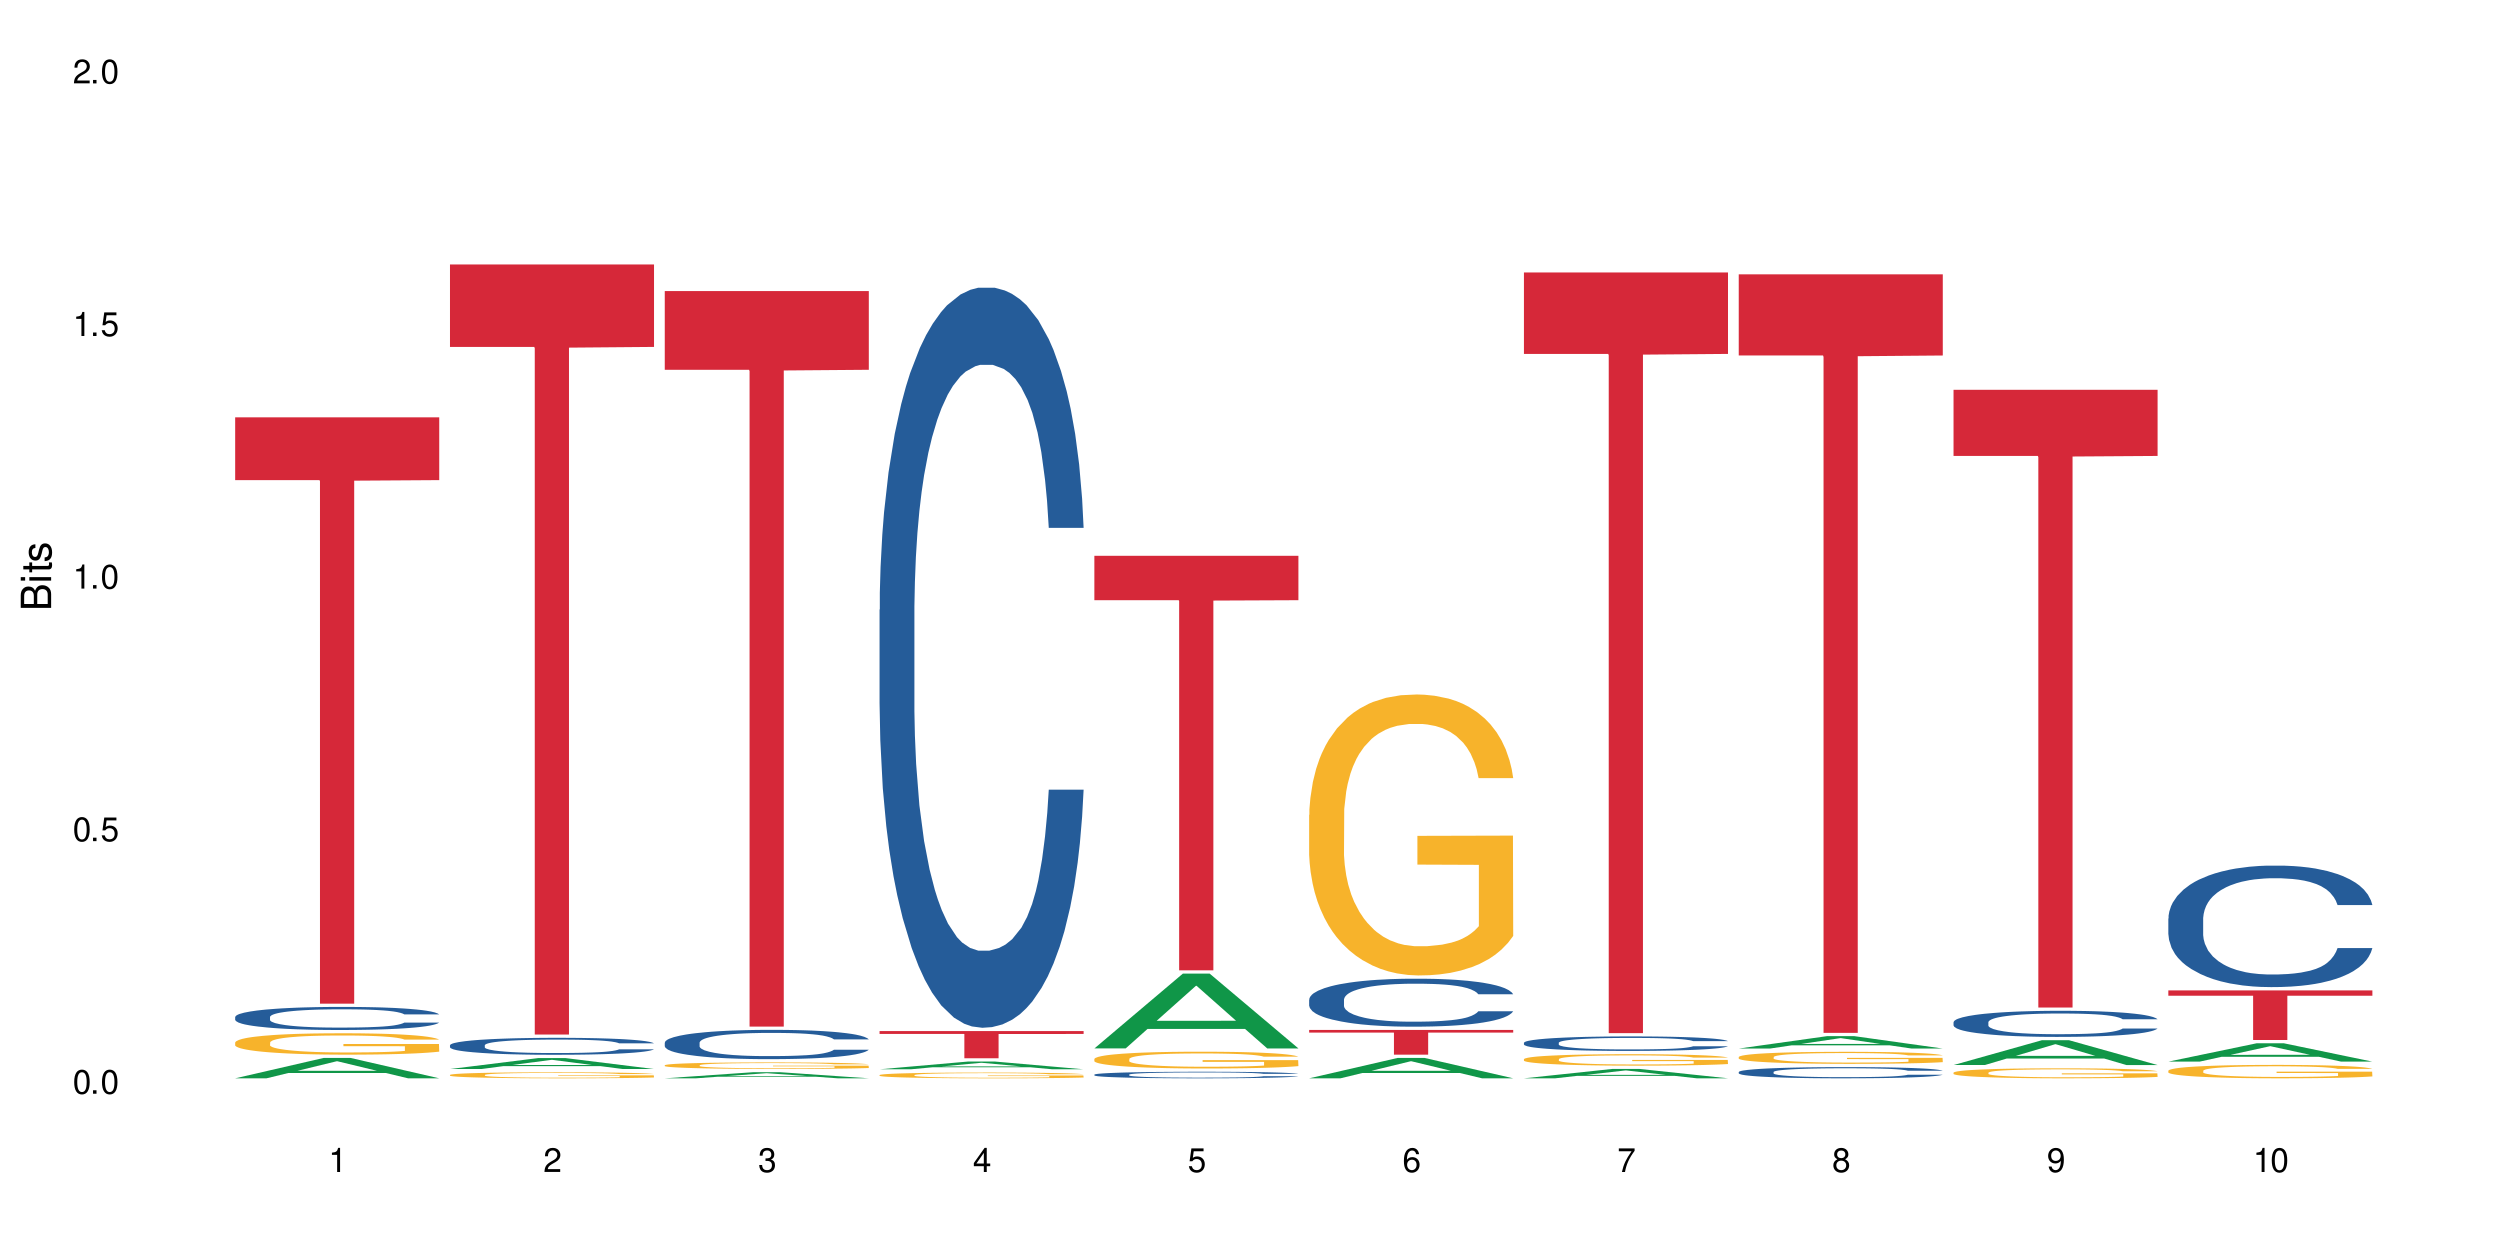 <?xml version="1.0" encoding="UTF-8"?>
<svg xmlns="http://www.w3.org/2000/svg" xmlns:xlink="http://www.w3.org/1999/xlink" width="720" height="360" viewBox="0 0 720 360">
<defs>
<g>
<g id="glyph-0-0">
</g>
<g id="glyph-0-1">
<path d="M 2.641 -6.938 C 2 -6.938 1.422 -6.656 1.078 -6.172 C 0.641 -5.562 0.406 -4.641 0.406 -3.359 C 0.406 -1.016 1.188 0.219 2.641 0.219 C 4.078 0.219 4.859 -1.016 4.859 -3.297 C 4.859 -4.641 4.656 -5.547 4.203 -6.172 C 3.844 -6.656 3.281 -6.938 2.641 -6.938 Z M 2.641 -6.188 C 3.547 -6.188 4 -5.25 4 -3.375 C 4 -1.406 3.562 -0.484 2.625 -0.484 C 1.734 -0.484 1.281 -1.438 1.281 -3.344 C 1.281 -5.25 1.734 -6.188 2.641 -6.188 Z M 2.641 -6.188 "/>
</g>
<g id="glyph-0-2">
<path d="M 1.828 -1 L 0.828 -1 L 0.828 0 L 1.828 0 Z M 1.828 -1 "/>
</g>
<g id="glyph-0-3">
<path d="M 4.562 -6.797 L 1.062 -6.797 L 0.547 -3.094 L 1.328 -3.094 C 1.719 -3.562 2.047 -3.734 2.578 -3.734 C 3.484 -3.734 4.062 -3.109 4.062 -2.094 C 4.062 -1.125 3.484 -0.531 2.578 -0.531 C 1.828 -0.531 1.375 -0.906 1.188 -1.672 L 0.328 -1.672 C 0.453 -1.109 0.547 -0.844 0.75 -0.594 C 1.125 -0.078 1.828 0.219 2.594 0.219 C 3.969 0.219 4.922 -0.781 4.922 -2.219 C 4.922 -3.562 4.031 -4.484 2.719 -4.484 C 2.25 -4.484 1.859 -4.359 1.469 -4.062 L 1.734 -5.969 L 4.562 -5.969 Z M 4.562 -6.797 "/>
</g>
<g id="glyph-0-4">
<path d="M 2.484 -4.938 L 2.484 0 L 3.328 0 L 3.328 -6.938 L 2.766 -6.938 C 2.469 -5.875 2.281 -5.734 0.984 -5.562 L 0.984 -4.938 Z M 2.484 -4.938 "/>
</g>
<g id="glyph-0-5">
<path d="M 4.859 -0.828 L 1.281 -0.828 C 1.359 -1.406 1.672 -1.781 2.5 -2.281 L 3.469 -2.828 C 4.406 -3.344 4.906 -4.062 4.906 -4.906 C 4.906 -5.484 4.672 -6.031 4.266 -6.406 C 3.859 -6.766 3.375 -6.938 2.719 -6.938 C 1.859 -6.938 1.219 -6.625 0.844 -6.031 C 0.609 -5.672 0.5 -5.234 0.484 -4.531 L 1.328 -4.531 C 1.359 -5.016 1.406 -5.281 1.531 -5.516 C 1.75 -5.938 2.188 -6.203 2.703 -6.203 C 3.469 -6.203 4.031 -5.641 4.031 -4.891 C 4.031 -4.344 3.719 -3.859 3.125 -3.516 L 2.234 -3 C 0.812 -2.172 0.406 -1.531 0.328 -0.016 L 4.859 -0.016 Z M 4.859 -0.828 "/>
</g>
<g id="glyph-0-6">
<path d="M 2.125 -3.188 L 2.578 -3.188 C 3.5 -3.188 3.984 -2.766 3.984 -1.922 C 3.984 -1.062 3.469 -0.531 2.594 -0.531 C 1.656 -0.531 1.203 -1 1.156 -2.016 L 0.312 -2.016 C 0.344 -1.453 0.438 -1.094 0.609 -0.781 C 0.953 -0.109 1.625 0.219 2.547 0.219 C 3.953 0.219 4.859 -0.625 4.859 -1.938 C 4.859 -2.828 4.516 -3.297 3.703 -3.594 C 4.344 -3.844 4.656 -4.328 4.656 -5.031 C 4.656 -6.219 3.875 -6.938 2.578 -6.938 C 1.203 -6.938 0.484 -6.172 0.453 -4.703 L 1.297 -4.703 C 1.312 -5.125 1.344 -5.359 1.453 -5.578 C 1.641 -5.969 2.062 -6.203 2.594 -6.203 C 3.344 -6.203 3.797 -5.75 3.797 -5 C 3.797 -4.516 3.609 -4.219 3.25 -4.047 C 3.016 -3.953 2.703 -3.922 2.125 -3.906 Z M 2.125 -3.188 "/>
</g>
<g id="glyph-0-7">
<path d="M 3.141 -1.672 L 3.141 0 L 3.984 0 L 3.984 -1.672 L 4.984 -1.672 L 4.984 -2.438 L 3.984 -2.438 L 3.984 -6.938 L 3.359 -6.938 L 0.266 -2.578 L 0.266 -1.672 Z M 3.141 -2.438 L 1 -2.438 L 3.141 -5.5 Z M 3.141 -2.438 "/>
</g>
<g id="glyph-0-8">
<path d="M 4.781 -5.125 C 4.609 -6.266 3.891 -6.938 2.844 -6.938 C 2.094 -6.938 1.422 -6.578 1.031 -5.953 C 0.594 -5.266 0.406 -4.422 0.406 -3.172 C 0.406 -2 0.578 -1.25 0.984 -0.641 C 1.359 -0.078 1.953 0.219 2.703 0.219 C 3.984 0.219 4.922 -0.75 4.922 -2.094 C 4.922 -3.375 4.062 -4.281 2.844 -4.281 C 2.172 -4.281 1.641 -4.031 1.281 -3.516 C 1.281 -5.234 1.828 -6.188 2.797 -6.188 C 3.391 -6.188 3.797 -5.797 3.938 -5.125 Z M 2.734 -3.531 C 3.547 -3.531 4.062 -2.953 4.062 -2.031 C 4.062 -1.156 3.484 -0.531 2.703 -0.531 C 1.922 -0.531 1.328 -1.188 1.328 -2.078 C 1.328 -2.938 1.906 -3.531 2.734 -3.531 Z M 2.734 -3.531 "/>
</g>
<g id="glyph-0-9">
<path d="M 4.984 -6.797 L 0.438 -6.797 L 0.438 -5.969 L 4.109 -5.969 C 2.5 -3.656 1.828 -2.234 1.328 0 L 2.219 0 C 2.594 -2.172 3.453 -4.047 4.984 -6.094 Z M 4.984 -6.797 "/>
</g>
<g id="glyph-0-10">
<path d="M 3.75 -3.656 C 4.469 -4.094 4.688 -4.438 4.688 -5.078 C 4.688 -6.172 3.844 -6.938 2.641 -6.938 C 1.438 -6.938 0.594 -6.172 0.594 -5.094 C 0.594 -4.438 0.812 -4.094 1.516 -3.656 C 0.734 -3.266 0.359 -2.703 0.359 -1.922 C 0.359 -0.656 1.281 0.219 2.641 0.219 C 3.984 0.219 4.922 -0.656 4.922 -1.922 C 4.922 -2.703 4.531 -3.266 3.75 -3.656 Z M 2.641 -6.188 C 3.359 -6.188 3.812 -5.75 3.812 -5.062 C 3.812 -4.406 3.344 -3.984 2.641 -3.984 C 1.922 -3.984 1.453 -4.406 1.453 -5.078 C 1.453 -5.75 1.922 -6.188 2.641 -6.188 Z M 2.641 -3.266 C 3.484 -3.266 4.062 -2.719 4.062 -1.906 C 4.062 -1.078 3.484 -0.531 2.625 -0.531 C 1.797 -0.531 1.219 -1.094 1.219 -1.906 C 1.219 -2.719 1.781 -3.266 2.641 -3.266 Z M 2.641 -3.266 "/>
</g>
<g id="glyph-0-11">
<path d="M 0.516 -1.578 C 0.672 -0.453 1.406 0.219 2.438 0.219 C 3.188 0.219 3.859 -0.141 4.266 -0.766 C 4.688 -1.453 4.891 -2.297 4.891 -3.547 C 4.891 -4.719 4.703 -5.453 4.312 -6.078 C 3.938 -6.641 3.344 -6.938 2.594 -6.938 C 1.297 -6.938 0.359 -5.969 0.359 -4.625 C 0.359 -3.344 1.234 -2.453 2.453 -2.453 C 3.094 -2.453 3.578 -2.672 4.016 -3.203 C 4 -1.484 3.469 -0.531 2.5 -0.531 C 1.906 -0.531 1.484 -0.906 1.359 -1.578 Z M 2.578 -6.203 C 3.375 -6.203 3.969 -5.531 3.969 -4.641 C 3.969 -3.797 3.391 -3.188 2.547 -3.188 C 1.734 -3.188 1.234 -3.766 1.234 -4.688 C 1.234 -5.562 1.797 -6.203 2.578 -6.203 Z M 2.578 -6.203 "/>
</g>
<g id="glyph-1-0">
</g>
<g id="glyph-1-1">
<path d="M 0 -0.953 L 0 -4.891 C 0 -5.719 -0.234 -6.344 -0.734 -6.797 C -1.188 -7.234 -1.812 -7.469 -2.5 -7.469 C -3.547 -7.469 -4.188 -7 -4.625 -5.875 C -4.984 -6.688 -5.625 -7.094 -6.531 -7.094 C -7.172 -7.094 -7.734 -6.859 -8.141 -6.391 C -8.562 -5.922 -8.75 -5.344 -8.75 -4.5 L -8.75 -0.953 Z M -4.984 -2.062 L -7.766 -2.062 L -7.766 -4.219 C -7.766 -4.844 -7.688 -5.203 -7.453 -5.5 C -7.219 -5.812 -6.859 -5.969 -6.375 -5.969 C -5.891 -5.969 -5.531 -5.812 -5.297 -5.5 C -5.062 -5.203 -4.984 -4.844 -4.984 -4.219 Z M -0.984 -2.062 L -4 -2.062 L -4 -4.781 C -4 -5.766 -3.438 -6.359 -2.484 -6.359 C -1.547 -6.359 -0.984 -5.766 -0.984 -4.781 Z M -0.984 -2.062 "/>
</g>
<g id="glyph-1-2">
<path d="M -6.281 -1.797 L -6.281 -0.797 L 0 -0.797 L 0 -1.797 Z M -8.75 -1.797 L -8.75 -0.797 L -7.484 -0.797 L -7.484 -1.797 Z M -8.75 -1.797 "/>
</g>
<g id="glyph-1-3">
<path d="M -6.281 -3.047 L -6.281 -2.016 L -8.016 -2.016 L -8.016 -1.016 L -6.281 -1.016 L -6.281 -0.172 L -5.469 -0.172 L -5.469 -1.016 L -0.719 -1.016 C -0.078 -1.016 0.281 -1.453 0.281 -2.234 C 0.281 -2.5 0.25 -2.719 0.188 -3.047 L -0.641 -3.047 C -0.609 -2.906 -0.594 -2.766 -0.594 -2.562 C -0.594 -2.141 -0.719 -2.016 -1.156 -2.016 L -5.469 -2.016 L -5.469 -3.047 Z M -6.281 -3.047 "/>
</g>
<g id="glyph-1-4">
<path d="M -4.531 -5.25 C -5.766 -5.25 -6.469 -4.422 -6.469 -2.969 C -6.469 -1.516 -5.719 -0.562 -4.547 -0.562 C -3.562 -0.562 -3.094 -1.062 -2.734 -2.562 L -2.516 -3.484 C -2.344 -4.188 -2.094 -4.469 -1.641 -4.469 C -1.047 -4.469 -0.641 -3.875 -0.641 -3 C -0.641 -2.453 -0.797 -2 -1.062 -1.75 C -1.25 -1.594 -1.422 -1.531 -1.875 -1.469 L -1.875 -0.406 C -0.422 -0.453 0.281 -1.266 0.281 -2.922 C 0.281 -4.5 -0.5 -5.516 -1.719 -5.516 C -2.656 -5.516 -3.172 -4.984 -3.469 -3.734 L -3.703 -2.766 C -3.891 -1.953 -4.156 -1.609 -4.594 -1.609 C -5.188 -1.609 -5.547 -2.125 -5.547 -2.938 C -5.547 -3.75 -5.203 -4.172 -4.531 -4.203 Z M -4.531 -5.25 "/>
</g>
</g>
</defs>
<rect x="-72" y="-36" width="864" height="432" fill="rgb(100%, 100%, 100%)" fill-opacity="1"/>
<path fill-rule="nonzero" fill="rgb(6.275%, 58.824%, 28.235%)" fill-opacity="1" d="M 67.73 310.551 L 67.793 310.543 L 93.223 304.684 L 100.945 304.684 L 126.5 310.555 L 117.52 310.555 L 111.117 309.023 L 83.051 309.023 L 76.773 310.551 L 67.73 310.551 L 85.75 308.387 L 108.543 308.383 L 97.176 305.645 L 97.051 305.637 L 96.926 305.652 L 85.688 308.383 L 85.75 308.387 Z M 67.73 310.551 "/>
<path fill-rule="nonzero" fill="rgb(14.51%, 36.078%, 60%)" fill-opacity="1" d="M 67.73 292.887 L 67.801 292.879 L 67.801 292.734 L 68.02 292.504 L 68.52 292.211 L 69.02 292.012 L 70.312 291.652 L 72.102 291.305 L 73.965 291.039 L 75.328 290.883 L 76.547 290.758 L 79.34 290.535 L 81.133 290.418 L 83.066 290.316 L 85.434 290.211 L 87.152 290.152 L 91.023 290.055 L 93.891 290.012 L 96.113 289.996 L 100.914 289.996 L 103.781 290.02 L 105.859 290.051 L 108.152 290.098 L 110.086 290.152 L 113.457 290.285 L 116.465 290.457 L 117.828 290.555 L 119.977 290.742 L 121.625 290.922 L 122.773 291.082 L 124.062 291.305 L 125.207 291.578 L 126.07 291.891 L 126.5 292.152 L 116.465 292.152 L 115.965 291.906 L 115.391 291.719 L 114.316 291.469 L 113.238 291.293 L 111.734 291.117 L 110.375 291.004 L 108.512 290.887 L 106.863 290.812 L 105.141 290.758 L 103.492 290.723 L 100.34 290.688 L 96.684 290.688 L 95.324 290.699 L 92.527 290.746 L 91.023 290.789 L 88.871 290.875 L 87.367 290.953 L 85.578 291.074 L 84.359 291.18 L 82.852 291.336 L 81.777 291.477 L 80.559 291.676 L 79.844 291.828 L 79.199 292 L 78.625 292.199 L 78.195 292.41 L 77.906 292.637 L 77.766 292.855 L 77.766 293.797 L 77.906 294.016 L 78.266 294.27 L 79.199 294.641 L 80.559 294.961 L 82.137 295.219 L 83.641 295.398 L 84.5 295.484 L 85.648 295.582 L 87.441 295.703 L 90.02 295.824 L 91.523 295.875 L 93.816 295.922 L 96.184 295.945 L 99.336 295.945 L 102.133 295.922 L 103.996 295.891 L 105.93 295.844 L 108.582 295.738 L 110.23 295.645 L 111.664 295.527 L 112.738 295.41 L 113.457 295.316 L 114.531 295.125 L 115.391 294.922 L 116.035 294.707 L 116.465 294.5 L 126.5 294.5 L 126.07 294.742 L 125.422 294.98 L 124.777 295.156 L 123.777 295.371 L 122.629 295.559 L 120.98 295.77 L 119.617 295.91 L 117.828 296.062 L 116.18 296.176 L 114.387 296.281 L 111.734 296.402 L 110.016 296.461 L 108.152 296.516 L 105.93 296.566 L 103.137 296.609 L 100.125 296.633 L 97.328 296.641 L 94.32 296.625 L 92.098 296.602 L 89.16 296.547 L 85.504 296.438 L 82.852 296.324 L 80.773 296.207 L 78.984 296.086 L 76.977 295.922 L 74.395 295.656 L 72.82 295.449 L 71.746 295.277 L 70.527 295.043 L 69.664 294.828 L 68.664 294.488 L 67.945 294.059 L 67.73 293.723 Z M 67.73 292.887 "/>
<path fill-rule="nonzero" fill="rgb(96.863%, 70.196%, 16.863%)" fill-opacity="1" d="M 67.73 300.219 L 67.801 300.215 L 67.801 300.102 L 68.09 299.848 L 68.805 299.5 L 69.738 299.211 L 70.742 298.988 L 71.387 298.867 L 72.461 298.699 L 73.395 298.578 L 75.758 298.324 L 78.77 298.086 L 80.418 297.984 L 82.281 297.891 L 84.93 297.781 L 86.148 297.742 L 89.875 297.652 L 94.105 297.598 L 98.762 297.582 L 100.914 297.586 L 103.852 297.609 L 107.863 297.672 L 110.16 297.727 L 111.949 297.781 L 113.812 297.855 L 116.105 297.969 L 118.258 298.105 L 119.977 298.238 L 121.695 298.406 L 123.129 298.586 L 124.348 298.785 L 125.422 299.02 L 126.07 299.219 L 126.5 299.414 L 116.535 299.414 L 115.965 299.219 L 115.32 299.066 L 114.242 298.879 L 113.168 298.746 L 112.094 298.637 L 110.086 298.492 L 108.367 298.402 L 106.215 298.324 L 104.137 298.273 L 101.773 298.238 L 100.34 298.227 L 96.543 298.227 L 93.102 298.266 L 91.094 298.312 L 89.66 298.355 L 87.656 298.441 L 86.438 298.508 L 85.719 298.555 L 83.57 298.727 L 82.137 298.887 L 81.348 298.992 L 80.344 299.16 L 79.629 299.312 L 78.84 299.539 L 78.41 299.707 L 77.836 300.09 L 77.766 301.102 L 77.98 301.316 L 78.41 301.547 L 78.984 301.75 L 79.844 301.965 L 80.703 302.129 L 82.207 302.348 L 83.496 302.492 L 84.5 302.59 L 86.438 302.742 L 87.227 302.789 L 89.09 302.891 L 91.023 302.973 L 93.387 303.039 L 95.18 303.074 L 98.047 303.102 L 101.703 303.102 L 106 303.066 L 108.727 303.023 L 110.59 302.977 L 111.809 302.938 L 113.312 302.875 L 114.387 302.82 L 115.391 302.758 L 116.609 302.66 L 116.609 301.316 L 98.906 301.312 L 98.906 300.68 L 126.426 300.676 L 126.5 302.875 L 124.992 303.027 L 123.129 303.172 L 121.34 303.285 L 119.477 303.383 L 116.824 303.488 L 114.672 303.555 L 111.375 303.637 L 108.367 303.688 L 105.215 303.719 L 102.418 303.738 L 99.121 303.742 L 96.184 303.73 L 93.031 303.695 L 90.52 303.652 L 88.227 303.594 L 85.934 303.523 L 83.066 303.406 L 81.203 303.309 L 79.27 303.191 L 77.336 303.051 L 75.613 302.898 L 74.469 302.781 L 73.32 302.645 L 72.102 302.477 L 70.957 302.285 L 70.098 302.109 L 69.309 301.914 L 68.734 301.727 L 68.16 301.473 L 67.875 301.273 L 67.73 301.098 Z M 67.73 300.219 "/>
<path fill-rule="nonzero" fill="rgb(83.922%, 15.686%, 22.353%)" fill-opacity="1" d="M 67.73 120.199 L 126.5 120.199 L 126.5 138.273 L 102.008 138.434 L 102.008 289.055 L 92.152 289.055 L 92.152 138.59 L 92.008 138.273 L 67.73 138.273 Z M 67.73 120.199 "/>
<path fill-rule="nonzero" fill="rgb(6.275%, 58.824%, 28.235%)" fill-opacity="1" d="M 129.594 307.879 L 129.656 307.875 L 155.082 304.719 L 162.805 304.719 L 188.359 307.879 L 179.383 307.879 L 172.977 307.055 L 144.91 307.055 L 138.633 307.879 L 129.594 307.879 L 147.613 306.715 L 170.402 306.711 L 159.039 305.238 L 158.914 305.234 L 158.789 305.242 L 147.547 306.711 L 147.613 306.715 Z M 129.594 307.879 "/>
<path fill-rule="nonzero" fill="rgb(14.51%, 36.078%, 60%)" fill-opacity="1" d="M 129.594 301.02 L 129.664 301.016 L 129.664 300.91 L 129.879 300.738 L 130.379 300.523 L 130.883 300.379 L 132.172 300.113 L 133.965 299.859 L 135.828 299.664 L 137.188 299.547 L 138.406 299.457 L 141.203 299.293 L 142.992 299.207 L 144.93 299.133 L 147.293 299.055 L 149.016 299.012 L 152.883 298.941 L 155.75 298.91 L 157.973 298.895 L 162.773 298.895 L 165.641 298.914 L 167.719 298.934 L 170.012 298.973 L 171.949 299.012 L 175.316 299.109 L 178.324 299.234 L 179.688 299.305 L 181.836 299.445 L 183.484 299.578 L 184.633 299.695 L 185.922 299.859 L 187.07 300.059 L 187.93 300.289 L 188.359 300.48 L 178.324 300.48 L 177.824 300.301 L 177.25 300.164 L 176.176 299.98 L 175.102 299.852 L 173.598 299.723 L 172.234 299.637 L 170.371 299.551 L 168.723 299.496 L 167.004 299.457 L 165.355 299.43 L 162.199 299.402 L 158.547 299.402 L 157.184 299.414 L 154.391 299.449 L 152.883 299.48 L 150.734 299.543 L 149.23 299.602 L 147.438 299.691 L 146.219 299.766 L 144.715 299.883 L 143.641 299.984 L 142.422 300.133 L 141.703 300.242 L 141.059 300.367 L 140.484 300.516 L 140.055 300.672 L 139.77 300.836 L 139.625 300.996 L 139.625 301.691 L 139.77 301.852 L 140.129 302.039 L 141.059 302.309 L 142.422 302.547 L 143.996 302.734 L 145.504 302.867 L 146.363 302.93 L 147.508 303.004 L 149.301 303.09 L 151.879 303.18 L 153.387 303.215 L 155.68 303.254 L 158.043 303.27 L 161.199 303.27 L 163.992 303.254 L 165.855 303.23 L 167.789 303.195 L 170.441 303.117 L 172.09 303.047 L 173.523 302.961 L 174.598 302.879 L 175.316 302.805 L 176.391 302.668 L 177.25 302.516 L 177.895 302.359 L 178.324 302.207 L 188.359 302.207 L 187.93 302.387 L 187.285 302.559 L 186.641 302.691 L 185.637 302.848 L 184.488 302.984 L 182.84 303.141 L 181.48 303.242 L 179.688 303.355 L 178.039 303.441 L 176.246 303.516 L 173.598 303.605 L 171.875 303.648 L 170.012 303.691 L 167.789 303.727 L 164.996 303.758 L 161.984 303.773 L 159.191 303.777 L 156.18 303.77 L 153.957 303.754 L 151.02 303.711 L 147.367 303.633 L 144.715 303.547 L 142.637 303.461 L 140.844 303.371 L 138.836 303.254 L 136.258 303.055 L 134.68 302.902 L 133.605 302.777 L 132.387 302.605 L 131.527 302.449 L 130.523 302.199 L 129.809 301.883 L 129.594 301.637 Z M 129.594 301.02 "/>
<path fill-rule="nonzero" fill="rgb(96.863%, 70.196%, 16.863%)" fill-opacity="1" d="M 129.594 309.562 L 129.664 309.562 L 129.664 309.531 L 129.949 309.461 L 130.668 309.363 L 131.598 309.281 L 132.602 309.219 L 133.246 309.184 L 134.32 309.137 L 135.254 309.102 L 137.617 309.031 L 140.629 308.965 L 142.277 308.934 L 144.141 308.91 L 146.793 308.879 L 148.012 308.867 L 151.738 308.844 L 155.965 308.828 L 160.625 308.82 L 162.773 308.824 L 165.711 308.828 L 169.727 308.848 L 172.02 308.863 L 173.812 308.879 L 175.676 308.898 L 177.969 308.93 L 180.117 308.969 L 181.836 309.008 L 183.559 309.055 L 184.992 309.105 L 186.211 309.16 L 187.285 309.227 L 187.93 309.281 L 188.359 309.336 L 178.398 309.336 L 177.824 309.281 L 177.18 309.238 L 176.105 309.188 L 175.031 309.148 L 173.953 309.117 L 171.949 309.078 L 170.227 309.051 L 168.078 309.031 L 166 309.016 L 163.633 309.008 L 162.199 309.004 L 158.402 309.004 L 154.961 309.016 L 152.957 309.027 L 151.523 309.039 L 149.516 309.062 L 148.297 309.082 L 147.582 309.094 L 145.43 309.145 L 143.996 309.188 L 143.207 309.219 L 142.207 309.266 L 141.488 309.309 L 140.699 309.371 L 140.27 309.418 L 139.695 309.527 L 139.625 309.812 L 139.84 309.871 L 140.27 309.938 L 140.844 309.996 L 141.703 310.055 L 142.562 310.102 L 144.07 310.164 L 145.359 310.203 L 146.363 310.23 L 148.297 310.273 L 149.086 310.289 L 150.949 310.316 L 152.883 310.34 L 155.25 310.355 L 157.039 310.367 L 159.906 310.375 L 163.562 310.375 L 167.863 310.363 L 170.586 310.352 L 172.449 310.34 L 173.668 310.328 L 175.172 310.312 L 176.246 310.297 L 177.25 310.277 L 178.469 310.25 L 178.469 309.871 L 160.766 309.871 L 160.766 309.695 L 188.289 309.691 L 188.359 310.312 L 186.855 310.355 L 184.992 310.395 L 183.199 310.426 L 181.336 310.453 L 178.684 310.484 L 176.535 310.504 L 173.238 310.523 L 170.227 310.539 L 167.074 310.547 L 164.277 310.555 L 160.984 310.555 L 158.043 310.551 L 154.891 310.543 L 152.383 310.531 L 150.09 310.516 L 147.797 310.492 L 144.93 310.461 L 143.066 310.434 L 141.129 310.398 L 139.195 310.359 L 137.477 310.316 L 136.328 310.285 L 135.184 310.246 L 133.965 310.199 L 132.816 310.145 L 131.957 310.098 L 131.168 310.039 L 130.594 309.988 L 130.023 309.918 L 129.734 309.859 L 129.594 309.812 Z M 129.594 309.562 "/>
<path fill-rule="nonzero" fill="rgb(83.922%, 15.686%, 22.353%)" fill-opacity="1" d="M 129.594 76.172 L 188.359 76.172 L 188.359 99.91 L 163.867 100.121 L 163.867 297.953 L 154.012 297.953 L 154.012 100.328 L 153.871 99.91 L 129.594 99.91 Z M 129.594 76.172 "/>
<path fill-rule="nonzero" fill="rgb(6.275%, 58.824%, 28.235%)" fill-opacity="1" d="M 191.453 310.555 L 191.516 310.551 L 216.945 308.793 L 224.668 308.793 L 250.219 310.555 L 241.242 310.555 L 234.84 310.094 L 206.773 310.094 L 200.492 310.555 L 191.453 310.555 L 209.473 309.906 L 232.266 309.902 L 220.898 309.082 L 220.773 309.078 L 220.648 309.086 L 209.41 309.902 L 209.473 309.906 Z M 191.453 310.555 "/>
<path fill-rule="nonzero" fill="rgb(14.51%, 36.078%, 60%)" fill-opacity="1" d="M 191.453 300.27 L 191.523 300.262 L 191.523 300.078 L 191.738 299.785 L 192.242 299.414 L 192.742 299.16 L 194.031 298.707 L 195.824 298.266 L 197.688 297.926 L 199.051 297.727 L 200.27 297.574 L 203.062 297.289 L 204.855 297.141 L 206.789 297.012 L 209.156 296.879 L 210.875 296.801 L 214.746 296.68 L 217.613 296.625 L 219.832 296.602 L 224.637 296.602 L 227.5 296.633 L 229.582 296.672 L 231.875 296.734 L 233.809 296.801 L 237.176 296.973 L 240.188 297.188 L 241.547 297.312 L 243.699 297.551 L 245.348 297.781 L 246.492 297.98 L 247.785 298.266 L 248.93 298.613 L 249.789 299.008 L 250.219 299.34 L 240.188 299.34 L 239.684 299.031 L 239.113 298.789 L 238.035 298.477 L 236.961 298.25 L 235.457 298.027 L 234.094 297.883 L 232.23 297.734 L 230.582 297.641 L 228.863 297.574 L 227.215 297.527 L 224.062 297.48 L 220.406 297.48 L 219.043 297.496 L 216.25 297.559 L 214.746 297.613 L 212.594 297.719 L 211.09 297.82 L 209.297 297.973 L 208.078 298.105 L 206.574 298.305 L 205.5 298.484 L 204.281 298.738 L 203.566 298.93 L 202.918 299.145 L 202.348 299.398 L 201.918 299.668 L 201.629 299.953 L 201.484 300.23 L 201.484 301.426 L 201.629 301.703 L 201.988 302.027 L 202.918 302.5 L 204.281 302.906 L 205.859 303.23 L 207.363 303.461 L 208.223 303.57 L 209.371 303.691 L 211.16 303.848 L 213.742 304 L 215.246 304.062 L 217.539 304.125 L 219.906 304.156 L 223.059 304.156 L 225.852 304.125 L 227.715 304.086 L 229.652 304.023 L 232.305 303.895 L 233.953 303.77 L 235.387 303.625 L 236.461 303.477 L 237.176 303.355 L 238.254 303.113 L 239.113 302.852 L 239.758 302.582 L 240.188 302.32 L 250.219 302.32 L 249.789 302.629 L 249.145 302.93 L 248.5 303.152 L 247.496 303.422 L 246.352 303.664 L 244.703 303.934 L 243.34 304.109 L 241.547 304.301 L 239.898 304.449 L 238.109 304.578 L 235.457 304.734 L 233.738 304.812 L 231.875 304.879 L 229.652 304.941 L 226.855 304.996 L 223.848 305.027 L 221.051 305.035 L 218.043 305.02 L 215.82 304.988 L 212.883 304.918 L 209.227 304.781 L 206.574 304.633 L 204.496 304.488 L 202.703 304.332 L 200.699 304.125 L 198.117 303.785 L 196.543 303.523 L 195.465 303.309 L 194.246 303.008 L 193.387 302.738 L 192.383 302.305 L 191.668 301.758 L 191.453 301.336 Z M 191.453 300.27 "/>
<path fill-rule="nonzero" fill="rgb(96.863%, 70.196%, 16.863%)" fill-opacity="1" d="M 191.453 306.781 L 191.523 306.777 L 191.523 306.742 L 191.812 306.668 L 192.527 306.559 L 193.461 306.473 L 194.461 306.402 L 195.109 306.367 L 196.184 306.316 L 197.113 306.277 L 199.48 306.203 L 202.488 306.129 L 204.137 306.098 L 206 306.07 L 208.652 306.039 L 209.871 306.023 L 213.598 305.996 L 217.828 305.98 L 222.484 305.977 L 224.637 305.977 L 227.574 305.984 L 231.586 306.004 L 233.879 306.02 L 235.672 306.039 L 237.535 306.059 L 239.828 306.094 L 241.98 306.137 L 243.699 306.176 L 245.418 306.227 L 246.852 306.281 L 248.07 306.344 L 249.145 306.414 L 249.789 306.473 L 250.219 306.535 L 240.258 306.535 L 239.684 306.473 L 239.039 306.43 L 237.965 306.371 L 236.891 306.332 L 235.816 306.297 L 233.809 306.254 L 232.09 306.227 L 229.938 306.203 L 227.859 306.188 L 225.496 306.176 L 224.062 306.172 L 220.262 306.172 L 216.824 306.184 L 214.816 306.199 L 213.383 306.211 L 211.375 306.238 L 210.156 306.258 L 209.441 306.273 L 207.293 306.324 L 205.859 306.375 L 205.07 306.406 L 204.066 306.457 L 203.348 306.504 L 202.562 306.57 L 202.133 306.625 L 201.559 306.738 L 201.484 307.047 L 201.703 307.113 L 202.133 307.184 L 202.703 307.246 L 203.566 307.312 L 204.426 307.359 L 205.93 307.426 L 207.219 307.473 L 208.223 307.5 L 210.156 307.547 L 210.945 307.562 L 212.809 307.594 L 214.746 307.617 L 217.109 307.637 L 218.902 307.648 L 221.77 307.656 L 225.422 307.656 L 229.723 307.645 L 232.445 307.633 L 234.309 307.617 L 235.527 307.605 L 237.035 307.59 L 238.109 307.57 L 239.113 307.551 L 240.332 307.523 L 240.332 307.113 L 222.629 307.113 L 222.629 306.918 L 250.148 306.918 L 250.219 307.59 L 248.715 307.633 L 246.852 307.68 L 245.059 307.715 L 243.195 307.742 L 240.547 307.773 L 238.395 307.797 L 235.098 307.82 L 232.09 307.836 L 228.934 307.844 L 226.141 307.852 L 222.844 307.852 L 219.906 307.848 L 216.75 307.84 L 214.242 307.824 L 211.949 307.809 L 209.656 307.785 L 206.789 307.75 L 204.926 307.719 L 202.992 307.684 L 201.055 307.641 L 199.336 307.594 L 198.191 307.559 L 197.043 307.52 L 195.824 307.465 L 194.68 307.41 L 193.816 307.355 L 193.031 307.297 L 192.457 307.238 L 191.883 307.16 L 191.598 307.102 L 191.453 307.047 Z M 191.453 306.781 "/>
<path fill-rule="nonzero" fill="rgb(83.922%, 15.686%, 22.353%)" fill-opacity="1" d="M 191.453 83.82 L 250.219 83.82 L 250.219 106.496 L 225.727 106.695 L 225.727 295.66 L 215.875 295.66 L 215.875 106.895 L 215.73 106.496 L 191.453 106.496 Z M 191.453 83.82 "/>
<path fill-rule="nonzero" fill="rgb(6.275%, 58.824%, 28.235%)" fill-opacity="1" d="M 253.312 307.953 L 253.375 307.953 L 278.805 305.723 L 286.527 305.723 L 312.082 307.957 L 303.102 307.957 L 296.699 307.371 L 268.633 307.371 L 262.355 307.953 L 253.312 307.953 L 271.332 307.133 L 294.125 307.129 L 282.762 306.086 L 282.633 306.086 L 282.508 306.09 L 271.27 307.129 L 271.332 307.133 Z M 253.312 307.953 "/>
<path fill-rule="nonzero" fill="rgb(14.51%, 36.078%, 60%)" fill-opacity="1" d="M 253.312 175.605 L 253.387 175.41 L 253.387 170.734 L 253.602 163.332 L 254.102 153.98 L 254.605 147.551 L 255.895 136.059 L 257.684 124.953 L 259.547 116.379 L 260.91 111.316 L 262.129 107.418 L 264.922 100.211 L 266.715 96.508 L 268.652 93.195 L 271.016 89.887 L 272.734 87.938 L 276.605 84.82 L 279.473 83.457 L 281.695 82.871 L 286.496 82.871 L 289.363 83.652 L 291.441 84.625 L 293.734 86.184 L 295.668 87.938 L 299.039 92.223 L 302.047 97.68 L 303.41 100.797 L 305.559 106.836 L 307.207 112.68 L 308.355 117.742 L 309.645 124.953 L 310.793 133.719 L 311.652 143.656 L 312.082 152.031 L 302.047 152.031 L 301.547 144.238 L 300.973 138.199 L 299.898 130.211 L 298.824 124.562 L 297.316 118.914 L 295.957 115.211 L 294.094 111.512 L 292.445 109.172 L 290.723 107.418 L 289.074 106.25 L 285.922 105.082 L 282.266 105.082 L 280.906 105.469 L 278.109 107.027 L 276.605 108.395 L 274.457 111.121 L 272.949 113.652 L 271.16 117.551 L 269.941 120.859 L 268.434 125.926 L 267.359 130.406 L 266.141 136.836 L 265.426 141.707 L 264.781 147.16 L 264.207 153.59 L 263.777 160.41 L 263.492 167.617 L 263.348 174.633 L 263.348 204.828 L 263.492 211.84 L 263.848 220.023 L 264.781 231.906 L 266.141 242.234 L 267.719 250.414 L 269.223 256.258 L 270.082 258.988 L 271.23 262.105 L 273.023 266 L 275.602 269.898 L 277.105 271.457 L 279.402 273.016 L 281.766 273.793 L 284.918 273.793 L 287.715 273.016 L 289.578 272.039 L 291.512 270.48 L 294.164 267.168 L 295.812 264.051 L 297.246 260.352 L 298.32 256.648 L 299.039 253.531 L 300.113 247.492 L 300.973 240.867 L 301.617 234.051 L 302.047 227.426 L 312.082 227.426 L 311.652 235.219 L 311.008 242.816 L 310.363 248.469 L 309.359 255.285 L 308.211 261.324 L 306.562 268.145 L 305.203 272.625 L 303.41 277.496 L 301.762 281.195 L 299.969 284.508 L 297.316 288.406 L 295.598 290.352 L 293.734 292.105 L 291.512 293.664 L 288.719 295.027 L 285.707 295.809 L 282.914 296.004 L 279.902 295.613 L 277.68 294.832 L 274.742 293.082 L 271.086 289.574 L 268.434 285.871 L 266.355 282.172 L 264.566 278.273 L 262.559 273.016 L 259.98 264.441 L 258.402 257.816 L 257.328 252.363 L 256.109 244.766 L 255.25 237.945 L 254.246 227.035 L 253.527 213.203 L 253.312 202.488 Z M 253.312 175.605 "/>
<path fill-rule="nonzero" fill="rgb(96.863%, 70.196%, 16.863%)" fill-opacity="1" d="M 253.312 309.609 L 253.387 309.605 L 253.387 309.574 L 253.672 309.508 L 254.387 309.414 L 255.32 309.336 L 256.324 309.277 L 256.969 309.246 L 258.043 309.199 L 258.977 309.164 L 261.34 309.098 L 264.352 309.035 L 266 309.008 L 267.863 308.98 L 270.516 308.953 L 271.73 308.941 L 275.461 308.918 L 279.688 308.902 L 284.348 308.898 L 286.496 308.898 L 289.434 308.906 L 293.449 308.922 L 295.742 308.938 L 297.531 308.953 L 299.395 308.973 L 301.691 309.004 L 303.84 309.039 L 305.559 309.074 L 307.281 309.121 L 308.715 309.168 L 309.93 309.223 L 311.008 309.285 L 311.652 309.34 L 312.082 309.391 L 302.121 309.391 L 301.547 309.34 L 300.902 309.297 L 299.824 309.246 L 298.75 309.211 L 297.676 309.184 L 295.668 309.145 L 293.949 309.117 L 291.801 309.098 L 289.723 309.082 L 287.355 309.074 L 285.922 309.07 L 282.125 309.07 L 278.684 309.082 L 276.676 309.094 L 275.242 309.105 L 273.238 309.129 L 272.02 309.148 L 271.301 309.16 L 269.152 309.207 L 267.719 309.25 L 266.93 309.277 L 265.926 309.324 L 265.211 309.363 L 264.422 309.426 L 263.992 309.469 L 263.418 309.574 L 263.348 309.844 L 263.562 309.902 L 263.992 309.965 L 264.566 310.02 L 265.426 310.078 L 266.285 310.121 L 267.789 310.18 L 269.082 310.219 L 270.082 310.246 L 272.02 310.285 L 272.809 310.301 L 274.672 310.328 L 276.605 310.348 L 278.973 310.367 L 280.762 310.375 L 283.629 310.383 L 287.285 310.383 L 291.586 310.375 L 294.309 310.359 L 296.172 310.348 L 297.391 310.34 L 298.895 310.32 L 299.969 310.309 L 300.973 310.289 L 302.191 310.266 L 302.191 309.902 L 284.488 309.902 L 284.488 309.73 L 312.008 309.73 L 312.082 310.32 L 310.578 310.363 L 308.715 310.402 L 306.922 310.434 L 305.059 310.457 L 302.406 310.488 L 300.258 310.504 L 296.961 310.527 L 293.949 310.539 L 290.797 310.551 L 288 310.555 L 284.703 310.555 L 281.766 310.551 L 278.613 310.543 L 276.105 310.531 L 273.812 310.516 L 271.516 310.496 L 268.652 310.465 L 266.789 310.438 L 264.852 310.406 L 262.918 310.367 L 261.195 310.328 L 260.051 310.297 L 258.902 310.262 L 257.684 310.215 L 256.539 310.164 L 255.68 310.117 L 254.891 310.062 L 254.316 310.012 L 253.742 309.945 L 253.457 309.891 L 253.312 309.844 Z M 253.312 309.609 "/>
<path fill-rule="nonzero" fill="rgb(83.922%, 15.686%, 22.353%)" fill-opacity="1" d="M 253.312 296.945 L 312.082 296.945 L 312.082 297.781 L 287.59 297.789 L 287.59 304.781 L 277.734 304.781 L 277.734 297.797 L 277.594 297.781 L 253.312 297.781 Z M 253.312 296.945 "/>
<path fill-rule="nonzero" fill="rgb(6.275%, 58.824%, 28.235%)" fill-opacity="1" d="M 315.176 301.93 L 315.238 301.91 L 340.664 280.402 L 348.387 280.402 L 373.941 301.949 L 364.965 301.949 L 358.559 296.324 L 330.496 296.324 L 324.215 301.93 L 315.176 301.93 L 333.195 293.996 L 355.984 293.977 L 344.621 283.922 L 344.496 283.902 L 344.371 283.961 L 333.133 293.977 L 333.195 293.996 Z M 315.176 301.93 "/>
<path fill-rule="nonzero" fill="rgb(14.51%, 36.078%, 60%)" fill-opacity="1" d="M 315.176 309.488 L 315.246 309.484 L 315.246 309.445 L 315.461 309.379 L 315.961 309.297 L 316.465 309.238 L 317.754 309.137 L 319.547 309.039 L 321.41 308.965 L 322.77 308.918 L 323.988 308.883 L 326.785 308.82 L 328.578 308.785 L 330.512 308.758 L 332.875 308.727 L 334.598 308.711 L 338.465 308.684 L 341.332 308.672 L 343.555 308.664 L 348.355 308.664 L 351.223 308.672 L 353.301 308.68 L 355.594 308.695 L 357.531 308.711 L 360.898 308.75 L 363.91 308.797 L 365.27 308.824 L 367.422 308.879 L 369.07 308.93 L 370.215 308.977 L 371.504 309.039 L 372.652 309.117 L 373.512 309.203 L 373.941 309.277 L 363.91 309.277 L 363.406 309.211 L 362.832 309.156 L 361.758 309.086 L 360.684 309.035 L 359.18 308.984 L 357.816 308.953 L 355.953 308.918 L 354.305 308.898 L 352.586 308.883 L 350.938 308.875 L 347.785 308.863 L 344.129 308.863 L 342.766 308.867 L 339.973 308.879 L 338.465 308.891 L 336.316 308.918 L 334.812 308.938 L 333.02 308.973 L 331.801 309.004 L 330.297 309.047 L 329.223 309.086 L 328.004 309.145 L 327.285 309.188 L 326.641 309.234 L 326.066 309.293 L 325.637 309.352 L 325.352 309.418 L 325.207 309.48 L 325.207 309.746 L 325.352 309.809 L 325.711 309.883 L 326.641 309.988 L 328.004 310.078 L 329.578 310.152 L 331.086 310.203 L 331.945 310.227 L 333.09 310.254 L 334.883 310.289 L 337.465 310.324 L 338.969 310.336 L 341.262 310.352 L 343.625 310.359 L 346.781 310.359 L 349.574 310.352 L 351.438 310.344 L 353.375 310.328 L 356.023 310.301 L 357.672 310.273 L 359.105 310.238 L 360.184 310.207 L 360.898 310.18 L 361.973 310.125 L 362.832 310.066 L 363.48 310.008 L 363.91 309.945 L 373.941 309.945 L 373.512 310.016 L 372.867 310.082 L 372.223 310.133 L 371.219 310.195 L 370.07 310.246 L 368.422 310.309 L 367.062 310.348 L 365.27 310.391 L 363.621 310.422 L 361.832 310.453 L 359.18 310.488 L 357.457 310.504 L 355.594 310.52 L 353.375 310.535 L 350.578 310.547 L 347.57 310.555 L 344.773 310.555 L 341.762 310.551 L 339.543 310.543 L 336.602 310.527 L 332.949 310.496 L 330.297 310.465 L 328.219 310.434 L 326.426 310.398 L 324.418 310.352 L 321.84 310.273 L 320.262 310.215 L 319.188 310.168 L 317.969 310.102 L 317.109 310.039 L 316.105 309.945 L 315.391 309.82 L 315.176 309.727 Z M 315.176 309.488 "/>
<path fill-rule="nonzero" fill="rgb(96.863%, 70.196%, 16.863%)" fill-opacity="1" d="M 315.176 304.961 L 315.246 304.957 L 315.246 304.867 L 315.531 304.668 L 316.25 304.395 L 317.18 304.172 L 318.184 303.996 L 318.828 303.902 L 319.906 303.77 L 320.836 303.672 L 323.203 303.473 L 326.211 303.289 L 327.859 303.207 L 329.723 303.133 L 332.375 303.051 L 333.594 303.02 L 337.32 302.949 L 341.547 302.902 L 346.207 302.891 L 348.355 302.895 L 351.297 302.914 L 355.309 302.961 L 357.602 303.004 L 359.395 303.051 L 361.258 303.105 L 363.551 303.195 L 365.699 303.301 L 367.422 303.406 L 369.141 303.539 L 370.574 303.68 L 371.793 303.836 L 372.867 304.02 L 373.512 304.176 L 373.941 304.328 L 363.98 304.328 L 363.406 304.176 L 362.762 304.055 L 361.688 303.91 L 360.613 303.805 L 359.535 303.719 L 357.531 303.605 L 355.809 303.535 L 353.66 303.473 L 351.582 303.434 L 349.215 303.406 L 347.785 303.398 L 343.984 303.398 L 340.547 303.43 L 338.539 303.465 L 337.105 303.5 L 335.098 303.566 L 333.879 303.617 L 333.164 303.656 L 331.012 303.793 L 329.578 303.914 L 328.793 304 L 327.789 304.133 L 327.07 304.25 L 326.281 304.426 L 325.852 304.559 L 325.281 304.859 L 325.207 305.652 L 325.422 305.82 L 325.852 306.004 L 326.426 306.16 L 327.285 306.328 L 328.145 306.457 L 329.652 306.629 L 330.941 306.746 L 331.945 306.82 L 333.879 306.938 L 334.668 306.98 L 336.531 307.059 L 338.465 307.121 L 340.832 307.172 L 342.625 307.199 L 345.488 307.223 L 349.145 307.223 L 353.445 307.195 L 356.168 307.16 L 358.031 307.125 L 359.25 307.094 L 360.754 307.043 L 361.832 307 L 362.832 306.953 L 364.051 306.879 L 364.051 305.82 L 346.352 305.816 L 346.352 305.324 L 373.871 305.32 L 373.941 307.043 L 372.438 307.164 L 370.574 307.277 L 368.781 307.367 L 366.918 307.441 L 364.266 307.527 L 362.117 307.578 L 358.82 307.641 L 355.809 307.68 L 352.656 307.707 L 349.863 307.719 L 346.566 307.727 L 343.625 307.715 L 340.473 307.688 L 337.965 307.652 L 335.672 307.609 L 333.379 307.551 L 330.512 307.461 L 328.648 307.387 L 326.715 307.293 L 324.777 307.184 L 323.059 307.062 L 321.91 306.969 L 320.766 306.863 L 319.547 306.73 L 318.398 306.582 L 317.539 306.445 L 316.75 306.289 L 316.18 306.145 L 315.605 305.945 L 315.316 305.785 L 315.176 305.648 Z M 315.176 304.961 "/>
<path fill-rule="nonzero" fill="rgb(83.922%, 15.686%, 22.353%)" fill-opacity="1" d="M 315.176 160.074 L 373.941 160.074 L 373.941 172.855 L 349.449 172.965 L 349.449 279.461 L 339.594 279.461 L 339.594 173.078 L 339.453 172.855 L 315.176 172.855 Z M 315.176 160.074 "/>
<path fill-rule="nonzero" fill="rgb(6.275%, 58.824%, 28.235%)" fill-opacity="1" d="M 377.035 310.551 L 377.098 310.543 L 402.527 304.68 L 410.25 304.68 L 435.805 310.555 L 426.824 310.555 L 420.422 309.023 L 392.355 309.023 L 386.078 310.551 L 377.035 310.551 L 395.055 308.387 L 417.848 308.383 L 406.48 305.641 L 406.355 305.637 L 406.23 305.652 L 394.992 308.383 L 395.055 308.387 Z M 377.035 310.551 "/>
<path fill-rule="nonzero" fill="rgb(14.51%, 36.078%, 60%)" fill-opacity="1" d="M 377.035 287.883 L 377.105 287.871 L 377.105 287.566 L 377.32 287.086 L 377.824 286.48 L 378.324 286.062 L 379.617 285.32 L 381.406 284.598 L 383.27 284.043 L 384.633 283.715 L 385.852 283.461 L 388.645 282.996 L 390.438 282.754 L 392.371 282.539 L 394.738 282.324 L 396.457 282.199 L 400.328 281.996 L 403.195 281.91 L 405.414 281.871 L 410.219 281.871 L 413.086 281.922 L 415.164 281.984 L 417.457 282.086 L 419.391 282.199 L 422.758 282.477 L 425.77 282.832 L 427.133 283.031 L 429.281 283.426 L 430.93 283.805 L 432.078 284.133 L 433.367 284.598 L 434.512 285.168 L 435.375 285.812 L 435.805 286.355 L 425.77 286.355 L 425.27 285.848 L 424.695 285.457 L 423.621 284.941 L 422.543 284.574 L 421.039 284.207 L 419.68 283.969 L 417.816 283.727 L 416.168 283.574 L 414.445 283.461 L 412.797 283.387 L 409.645 283.312 L 405.988 283.312 L 404.629 283.336 L 401.832 283.438 L 400.328 283.527 L 398.176 283.703 L 396.672 283.867 L 394.879 284.117 L 393.664 284.332 L 392.156 284.66 L 391.082 284.953 L 389.863 285.371 L 389.148 285.684 L 388.504 286.039 L 387.93 286.457 L 387.5 286.898 L 387.211 287.363 L 387.07 287.82 L 387.07 289.777 L 387.211 290.23 L 387.57 290.762 L 388.504 291.531 L 389.863 292.199 L 391.441 292.73 L 392.945 293.109 L 393.805 293.285 L 394.953 293.488 L 396.742 293.742 L 399.324 293.992 L 400.828 294.094 L 403.121 294.195 L 405.488 294.246 L 408.641 294.246 L 411.438 294.195 L 413.301 294.133 L 415.234 294.031 L 417.887 293.816 L 419.535 293.613 L 420.969 293.375 L 422.043 293.137 L 422.758 292.934 L 423.836 292.543 L 424.695 292.113 L 425.34 291.672 L 425.77 291.242 L 435.805 291.242 L 435.375 291.746 L 434.727 292.238 L 434.082 292.605 L 433.078 293.047 L 431.934 293.438 L 430.285 293.879 L 428.922 294.172 L 427.133 294.488 L 425.484 294.727 L 423.691 294.941 L 421.039 295.195 L 419.32 295.32 L 417.457 295.434 L 415.234 295.535 L 412.438 295.621 L 409.43 295.672 L 406.633 295.688 L 403.625 295.66 L 401.402 295.609 L 398.465 295.496 L 394.809 295.27 L 392.156 295.031 L 390.078 294.789 L 388.289 294.535 L 386.281 294.195 L 383.699 293.641 L 382.125 293.211 L 381.047 292.859 L 379.832 292.363 L 378.969 291.922 L 377.969 291.215 L 377.25 290.32 L 377.035 289.625 Z M 377.035 287.883 "/>
<path fill-rule="nonzero" fill="rgb(96.863%, 70.196%, 16.863%)" fill-opacity="1" d="M 377.035 234.668 L 377.105 234.594 L 377.105 233.117 L 377.395 229.789 L 378.109 225.207 L 379.043 221.441 L 380.047 218.484 L 380.691 216.93 L 381.766 214.715 L 382.695 213.09 L 385.062 209.762 L 388.07 206.66 L 389.719 205.328 L 391.582 204.074 L 394.234 202.668 L 395.453 202.152 L 399.18 200.969 L 403.41 200.23 L 408.066 200.008 L 410.219 200.082 L 413.156 200.379 L 417.168 201.191 L 419.461 201.93 L 421.254 202.668 L 423.117 203.629 L 425.41 205.105 L 427.562 206.883 L 429.281 208.656 L 431 210.871 L 432.434 213.238 L 433.652 215.824 L 434.727 218.926 L 435.375 221.512 L 435.805 224.102 L 425.84 224.102 L 425.27 221.512 L 424.621 219.52 L 423.547 217.078 L 422.473 215.305 L 421.398 213.902 L 419.391 211.98 L 417.672 210.797 L 415.52 209.762 L 413.441 209.098 L 411.078 208.656 L 409.645 208.508 L 405.848 208.508 L 402.406 209.023 L 400.398 209.617 L 398.965 210.207 L 396.961 211.316 L 395.742 212.203 L 395.023 212.793 L 392.875 215.086 L 391.441 217.152 L 390.652 218.559 L 389.648 220.773 L 388.934 222.77 L 388.145 225.727 L 387.715 227.941 L 387.141 232.969 L 387.07 246.27 L 387.285 249.078 L 387.715 252.109 L 388.289 254.77 L 389.148 257.578 L 390.008 259.719 L 391.512 262.602 L 392.801 264.523 L 393.805 265.781 L 395.742 267.777 L 396.527 268.441 L 398.391 269.77 L 400.328 270.805 L 402.691 271.691 L 404.484 272.137 L 407.352 272.504 L 411.008 272.504 L 415.305 272.062 L 418.031 271.469 L 419.895 270.879 L 421.109 270.363 L 422.617 269.551 L 423.691 268.809 L 424.695 267.996 L 425.914 266.742 L 425.914 249.078 L 408.211 249.004 L 408.211 240.727 L 435.73 240.652 L 435.805 269.551 L 434.297 271.543 L 432.434 273.465 L 430.645 274.945 L 428.781 276.199 L 426.129 277.605 L 423.977 278.492 L 420.68 279.527 L 417.672 280.191 L 414.52 280.633 L 411.723 280.855 L 408.426 280.93 L 405.488 280.781 L 402.336 280.34 L 399.824 279.746 L 397.531 279.008 L 395.238 278.047 L 392.371 276.496 L 390.508 275.238 L 388.574 273.688 L 386.641 271.84 L 384.918 269.844 L 383.773 268.293 L 382.625 266.52 L 381.406 264.301 L 380.262 261.789 L 379.398 259.5 L 378.613 256.914 L 378.039 254.473 L 377.465 251.148 L 377.18 248.488 L 377.035 246.195 Z M 377.035 234.668 "/>
<path fill-rule="nonzero" fill="rgb(83.922%, 15.686%, 22.353%)" fill-opacity="1" d="M 377.035 296.629 L 435.805 296.629 L 435.805 297.391 L 411.312 297.395 L 411.312 303.738 L 401.457 303.738 L 401.457 297.402 L 401.312 297.391 L 377.035 297.391 Z M 377.035 296.629 "/>
<path fill-rule="nonzero" fill="rgb(6.275%, 58.824%, 28.235%)" fill-opacity="1" d="M 438.895 310.551 L 438.957 310.551 L 464.387 307.848 L 472.109 307.848 L 497.664 310.555 L 488.688 310.555 L 482.281 309.848 L 454.215 309.848 L 447.938 310.551 L 438.895 310.551 L 456.914 309.555 L 479.707 309.555 L 468.344 308.289 L 468.219 308.285 L 468.09 308.293 L 456.852 309.555 L 456.914 309.555 Z M 438.895 310.551 "/>
<path fill-rule="nonzero" fill="rgb(14.51%, 36.078%, 60%)" fill-opacity="1" d="M 438.895 300.309 L 438.969 300.305 L 438.969 300.211 L 439.184 300.066 L 439.684 299.883 L 440.188 299.758 L 441.477 299.531 L 443.27 299.312 L 445.133 299.145 L 446.492 299.047 L 447.711 298.969 L 450.508 298.828 L 452.297 298.758 L 454.234 298.691 L 456.598 298.625 L 458.316 298.59 L 462.188 298.527 L 465.055 298.5 L 467.277 298.488 L 472.078 298.488 L 474.945 298.504 L 477.023 298.523 L 479.316 298.555 L 481.254 298.59 L 484.621 298.672 L 487.629 298.777 L 488.992 298.84 L 491.141 298.957 L 492.789 299.074 L 493.938 299.172 L 495.227 299.312 L 496.375 299.484 L 497.234 299.68 L 497.664 299.844 L 487.629 299.844 L 487.129 299.691 L 486.555 299.574 L 485.48 299.418 L 484.406 299.305 L 482.898 299.195 L 481.539 299.121 L 479.676 299.051 L 478.027 299.004 L 476.309 298.969 L 474.66 298.945 L 471.504 298.926 L 467.852 298.926 L 466.488 298.934 L 463.691 298.961 L 462.188 298.988 L 460.039 299.043 L 458.535 299.094 L 456.742 299.168 L 455.523 299.234 L 454.02 299.332 L 452.941 299.422 L 451.727 299.547 L 451.008 299.641 L 450.363 299.75 L 449.789 299.875 L 449.359 300.008 L 449.074 300.152 L 448.93 300.289 L 448.93 300.879 L 449.074 301.02 L 449.43 301.18 L 450.363 301.41 L 451.727 301.613 L 453.301 301.773 L 454.805 301.891 L 455.668 301.941 L 456.812 302.004 L 458.605 302.078 L 461.184 302.156 L 462.691 302.188 L 464.984 302.219 L 467.348 302.234 L 470.5 302.234 L 473.297 302.219 L 475.16 302.199 L 477.094 302.168 L 479.746 302.102 L 481.395 302.043 L 482.828 301.969 L 483.902 301.895 L 484.621 301.836 L 485.695 301.715 L 486.555 301.586 L 487.199 301.453 L 487.629 301.324 L 497.664 301.324 L 497.234 301.477 L 496.59 301.625 L 495.945 301.734 L 494.941 301.871 L 493.793 301.988 L 492.145 302.121 L 490.785 302.211 L 488.992 302.305 L 487.344 302.379 L 485.551 302.441 L 482.898 302.52 L 481.18 302.559 L 479.316 302.59 L 477.094 302.621 L 474.301 302.648 L 471.289 302.664 L 468.496 302.668 L 465.484 302.66 L 463.262 302.645 L 460.324 302.609 L 456.668 302.543 L 454.02 302.469 L 451.941 302.398 L 450.148 302.32 L 448.141 302.219 L 445.562 302.051 L 443.984 301.918 L 442.91 301.812 L 441.691 301.664 L 440.832 301.531 L 439.828 301.316 L 439.109 301.043 L 438.895 300.836 Z M 438.895 300.309 "/>
<path fill-rule="nonzero" fill="rgb(96.863%, 70.196%, 16.863%)" fill-opacity="1" d="M 438.895 305.02 L 438.969 305.02 L 438.969 304.957 L 439.254 304.824 L 439.973 304.637 L 440.902 304.48 L 441.906 304.363 L 442.551 304.297 L 443.625 304.207 L 444.559 304.141 L 446.922 304.008 L 449.934 303.879 L 451.582 303.824 L 453.445 303.773 L 456.098 303.719 L 457.316 303.695 L 461.043 303.648 L 465.27 303.617 L 469.93 303.609 L 472.078 303.613 L 475.016 303.625 L 479.031 303.656 L 481.324 303.688 L 483.117 303.719 L 484.98 303.758 L 487.273 303.816 L 489.422 303.891 L 491.141 303.961 L 492.863 304.051 L 494.297 304.148 L 495.516 304.254 L 496.59 304.379 L 497.234 304.484 L 497.664 304.59 L 487.703 304.59 L 487.129 304.484 L 486.484 304.402 L 485.41 304.305 L 484.332 304.234 L 483.258 304.176 L 481.254 304.098 L 479.531 304.051 L 477.383 304.008 L 475.305 303.98 L 472.938 303.961 L 471.504 303.957 L 467.707 303.957 L 464.266 303.977 L 462.262 304 L 460.828 304.023 L 458.82 304.07 L 457.602 304.105 L 456.887 304.129 L 454.734 304.223 L 453.301 304.309 L 452.512 304.363 L 451.512 304.457 L 450.793 304.535 L 450.004 304.656 L 449.574 304.746 L 449 304.953 L 448.93 305.492 L 449.145 305.609 L 449.574 305.73 L 450.148 305.84 L 451.008 305.953 L 451.867 306.043 L 453.375 306.16 L 454.664 306.238 L 455.668 306.289 L 457.602 306.371 L 458.391 306.398 L 460.254 306.453 L 462.188 306.492 L 464.555 306.531 L 466.344 306.547 L 469.211 306.562 L 472.867 306.562 L 477.168 306.543 L 479.891 306.52 L 481.754 306.496 L 482.973 306.477 L 484.477 306.441 L 485.551 306.41 L 486.555 306.379 L 487.773 306.328 L 487.773 305.609 L 470.07 305.605 L 470.07 305.27 L 497.594 305.266 L 497.664 306.441 L 496.16 306.523 L 494.297 306.602 L 492.504 306.66 L 490.641 306.715 L 487.988 306.77 L 485.84 306.805 L 482.543 306.848 L 479.531 306.875 L 476.379 306.895 L 473.582 306.902 L 470.285 306.906 L 467.348 306.898 L 464.195 306.883 L 461.688 306.859 L 459.395 306.828 L 457.102 306.789 L 454.234 306.727 L 452.371 306.676 L 450.434 306.609 L 448.5 306.535 L 446.781 306.453 L 445.633 306.391 L 444.484 306.32 L 443.27 306.227 L 442.121 306.125 L 441.262 306.031 L 440.473 305.926 L 439.898 305.828 L 439.328 305.691 L 439.039 305.586 L 438.895 305.492 Z M 438.895 305.02 "/>
<path fill-rule="nonzero" fill="rgb(83.922%, 15.686%, 22.353%)" fill-opacity="1" d="M 438.895 78.477 L 497.664 78.477 L 497.664 101.926 L 473.172 102.133 L 473.172 297.547 L 463.316 297.547 L 463.316 102.34 L 463.176 101.926 L 438.895 101.926 Z M 438.895 78.477 "/>
<path fill-rule="nonzero" fill="rgb(6.275%, 58.824%, 28.235%)" fill-opacity="1" d="M 500.758 301.977 L 500.82 301.973 L 526.25 298.402 L 533.973 298.402 L 559.523 301.98 L 550.547 301.98 L 544.141 301.047 L 516.078 301.047 L 509.797 301.977 L 500.758 301.977 L 518.777 300.66 L 541.566 300.656 L 530.203 298.984 L 530.078 298.98 L 529.953 298.992 L 518.715 300.656 L 518.777 300.66 Z M 500.758 301.977 "/>
<path fill-rule="nonzero" fill="rgb(14.51%, 36.078%, 60%)" fill-opacity="1" d="M 500.758 308.73 L 500.828 308.727 L 500.828 308.656 L 501.043 308.547 L 501.547 308.402 L 502.047 308.305 L 503.336 308.133 L 505.129 307.965 L 506.992 307.836 L 508.355 307.758 L 509.57 307.699 L 512.367 307.59 L 514.16 307.535 L 516.094 307.484 L 518.461 307.434 L 520.18 307.402 L 524.051 307.355 L 526.914 307.336 L 529.137 307.328 L 533.938 307.328 L 536.805 307.34 L 538.883 307.352 L 541.18 307.375 L 543.113 307.402 L 546.48 307.469 L 549.492 307.551 L 550.852 307.598 L 553.004 307.691 L 554.652 307.777 L 555.797 307.855 L 557.09 307.965 L 558.234 308.098 L 559.094 308.246 L 559.523 308.375 L 549.492 308.375 L 548.988 308.258 L 548.418 308.164 L 547.34 308.043 L 546.266 307.957 L 544.762 307.871 L 543.398 307.816 L 541.535 307.762 L 539.887 307.727 L 538.168 307.699 L 536.52 307.68 L 533.367 307.664 L 529.711 307.664 L 528.348 307.668 L 525.555 307.691 L 524.051 307.715 L 521.898 307.754 L 520.395 307.793 L 518.602 307.852 L 517.383 307.902 L 515.879 307.98 L 514.805 308.047 L 513.586 308.145 L 512.867 308.219 L 512.223 308.301 L 511.652 308.398 L 511.219 308.5 L 510.934 308.609 L 510.789 308.715 L 510.789 309.176 L 510.934 309.281 L 511.293 309.402 L 512.223 309.586 L 513.586 309.742 L 515.164 309.863 L 516.668 309.953 L 517.527 309.996 L 518.676 310.043 L 520.465 310.102 L 523.047 310.16 L 524.551 310.184 L 526.844 310.207 L 529.211 310.219 L 532.363 310.219 L 535.156 310.207 L 537.02 310.191 L 538.957 310.168 L 541.609 310.117 L 543.258 310.07 L 544.691 310.016 L 545.766 309.957 L 546.48 309.91 L 547.555 309.82 L 548.418 309.719 L 549.062 309.617 L 549.492 309.516 L 559.523 309.516 L 559.094 309.633 L 558.449 309.75 L 557.805 309.836 L 556.801 309.938 L 555.656 310.031 L 554.008 310.133 L 552.645 310.199 L 550.852 310.273 L 549.203 310.332 L 547.414 310.383 L 544.762 310.441 L 543.043 310.469 L 541.18 310.496 L 538.957 310.52 L 536.16 310.539 L 533.152 310.551 L 530.355 310.555 L 527.348 310.551 L 525.125 310.539 L 522.188 310.512 L 518.531 310.457 L 515.879 310.402 L 513.801 310.344 L 512.008 310.285 L 510.004 310.207 L 507.422 310.078 L 505.844 309.977 L 504.77 309.895 L 503.551 309.777 L 502.691 309.676 L 501.688 309.512 L 500.973 309.301 L 500.758 309.137 Z M 500.758 308.73 "/>
<path fill-rule="nonzero" fill="rgb(96.863%, 70.196%, 16.863%)" fill-opacity="1" d="M 500.758 304.406 L 500.828 304.402 L 500.828 304.34 L 501.117 304.195 L 501.832 304 L 502.766 303.84 L 503.766 303.715 L 504.414 303.648 L 505.488 303.551 L 506.418 303.48 L 508.785 303.34 L 511.793 303.207 L 513.441 303.148 L 515.305 303.098 L 517.957 303.035 L 519.176 303.016 L 522.902 302.965 L 527.133 302.934 L 531.789 302.922 L 533.938 302.926 L 536.879 302.938 L 540.891 302.973 L 543.184 303.004 L 544.977 303.035 L 546.84 303.078 L 549.133 303.141 L 551.281 303.215 L 553.004 303.293 L 554.723 303.387 L 556.156 303.488 L 557.375 303.598 L 558.449 303.73 L 559.094 303.844 L 559.523 303.953 L 549.562 303.953 L 548.988 303.844 L 548.344 303.758 L 547.27 303.652 L 546.195 303.578 L 545.121 303.516 L 543.113 303.434 L 541.395 303.383 L 539.242 303.34 L 537.164 303.312 L 534.801 303.293 L 533.367 303.285 L 529.566 303.285 L 526.129 303.309 L 524.121 303.332 L 522.688 303.359 L 520.68 303.406 L 519.461 303.445 L 518.746 303.469 L 516.598 303.566 L 515.164 303.656 L 514.375 303.715 L 513.371 303.812 L 512.652 303.895 L 511.867 304.023 L 511.438 304.117 L 510.863 304.332 L 510.789 304.902 L 511.004 305.023 L 511.438 305.152 L 512.008 305.266 L 512.867 305.387 L 513.73 305.477 L 515.234 305.602 L 516.523 305.684 L 517.527 305.738 L 519.461 305.824 L 520.25 305.852 L 522.113 305.906 L 524.051 305.953 L 526.414 305.988 L 528.207 306.008 L 531.074 306.023 L 534.727 306.023 L 539.027 306.008 L 541.75 305.98 L 543.613 305.957 L 544.832 305.934 L 546.34 305.898 L 547.414 305.867 L 548.418 305.832 L 549.633 305.777 L 549.633 305.023 L 531.934 305.02 L 531.934 304.664 L 559.453 304.66 L 559.523 305.898 L 558.02 305.984 L 556.156 306.066 L 554.363 306.129 L 552.5 306.184 L 549.852 306.242 L 547.699 306.281 L 544.402 306.324 L 541.395 306.355 L 538.238 306.371 L 535.445 306.383 L 532.148 306.387 L 529.211 306.379 L 526.055 306.359 L 523.547 306.336 L 521.254 306.305 L 518.961 306.262 L 516.094 306.195 L 514.23 306.141 L 512.297 306.074 L 510.359 305.996 L 508.641 305.91 L 507.492 305.844 L 506.348 305.77 L 505.129 305.676 L 503.98 305.566 L 503.121 305.469 L 502.332 305.359 L 501.762 305.254 L 501.188 305.109 L 500.902 304.996 L 500.758 304.898 Z M 500.758 304.406 "/>
<path fill-rule="nonzero" fill="rgb(83.922%, 15.686%, 22.353%)" fill-opacity="1" d="M 500.758 79 L 559.523 79 L 559.523 102.383 L 535.031 102.59 L 535.031 297.461 L 525.18 297.461 L 525.18 102.793 L 525.035 102.383 L 500.758 102.383 Z M 500.758 79 "/>
<path fill-rule="nonzero" fill="rgb(6.275%, 58.824%, 28.235%)" fill-opacity="1" d="M 562.617 306.723 L 562.68 306.719 L 588.109 299.57 L 595.832 299.57 L 621.387 306.73 L 612.406 306.73 L 606.004 304.859 L 577.938 304.859 L 571.66 306.723 L 562.617 306.723 L 580.637 304.09 L 603.43 304.082 L 592.066 300.738 L 591.938 300.734 L 591.812 300.754 L 580.574 304.082 L 580.637 304.09 Z M 562.617 306.723 "/>
<path fill-rule="nonzero" fill="rgb(14.51%, 36.078%, 60%)" fill-opacity="1" d="M 562.617 294.383 L 562.691 294.379 L 562.691 294.211 L 562.906 293.953 L 563.406 293.621 L 563.906 293.395 L 565.199 292.988 L 566.988 292.598 L 568.852 292.297 L 570.215 292.117 L 571.434 291.98 L 574.227 291.727 L 576.02 291.598 L 577.953 291.48 L 580.32 291.363 L 582.039 291.293 L 585.91 291.184 L 588.777 291.137 L 591 291.113 L 595.801 291.113 L 598.668 291.145 L 600.746 291.176 L 603.039 291.23 L 604.973 291.293 L 608.344 291.445 L 611.352 291.637 L 612.715 291.746 L 614.863 291.961 L 616.512 292.164 L 617.66 292.344 L 618.949 292.598 L 620.098 292.906 L 620.957 293.258 L 621.387 293.555 L 611.352 293.555 L 610.852 293.277 L 610.277 293.066 L 609.203 292.785 L 608.129 292.586 L 606.621 292.387 L 605.262 292.254 L 603.398 292.125 L 601.75 292.043 L 600.027 291.98 L 598.379 291.938 L 595.227 291.898 L 591.57 291.898 L 590.211 291.91 L 587.414 291.965 L 585.91 292.016 L 583.762 292.109 L 582.254 292.199 L 580.465 292.336 L 579.246 292.453 L 577.738 292.633 L 576.664 292.789 L 575.445 293.016 L 574.73 293.188 L 574.086 293.383 L 573.512 293.609 L 573.082 293.848 L 572.793 294.102 L 572.652 294.352 L 572.652 295.414 L 572.793 295.66 L 573.152 295.949 L 574.086 296.367 L 575.445 296.734 L 577.023 297.02 L 578.527 297.227 L 579.387 297.324 L 580.535 297.434 L 582.328 297.57 L 584.906 297.707 L 586.41 297.762 L 588.707 297.816 L 591.07 297.844 L 594.223 297.844 L 597.02 297.816 L 598.883 297.785 L 600.816 297.73 L 603.469 297.613 L 605.117 297.504 L 606.551 297.371 L 607.625 297.242 L 608.344 297.133 L 609.418 296.918 L 610.277 296.684 L 610.922 296.445 L 611.352 296.211 L 621.387 296.211 L 620.957 296.484 L 620.312 296.754 L 619.664 296.953 L 618.664 297.191 L 617.516 297.406 L 615.867 297.645 L 614.504 297.805 L 612.715 297.977 L 611.066 298.105 L 609.273 298.223 L 606.621 298.359 L 604.902 298.43 L 603.039 298.492 L 600.816 298.547 L 598.023 298.594 L 595.012 298.621 L 592.219 298.629 L 589.207 298.613 L 586.984 298.586 L 584.047 298.523 L 580.391 298.402 L 577.738 298.27 L 575.66 298.141 L 573.871 298.004 L 571.863 297.816 L 569.281 297.516 L 567.707 297.281 L 566.633 297.09 L 565.414 296.82 L 564.555 296.582 L 563.551 296.195 L 562.832 295.711 L 562.617 295.332 Z M 562.617 294.383 "/>
<path fill-rule="nonzero" fill="rgb(96.863%, 70.196%, 16.863%)" fill-opacity="1" d="M 562.617 308.906 L 562.691 308.902 L 562.691 308.852 L 562.977 308.734 L 563.691 308.57 L 564.625 308.434 L 565.629 308.328 L 566.273 308.273 L 567.348 308.195 L 568.281 308.137 L 570.645 308.02 L 573.656 307.91 L 575.305 307.859 L 577.168 307.816 L 579.816 307.766 L 581.035 307.75 L 584.762 307.707 L 588.992 307.68 L 593.648 307.672 L 595.801 307.676 L 598.738 307.684 L 602.754 307.715 L 605.047 307.738 L 606.836 307.766 L 608.699 307.801 L 610.992 307.852 L 613.145 307.918 L 614.863 307.98 L 616.586 308.059 L 618.016 308.145 L 619.234 308.234 L 620.312 308.348 L 620.957 308.438 L 621.387 308.531 L 611.426 308.531 L 610.852 308.438 L 610.207 308.367 L 609.129 308.281 L 608.055 308.215 L 606.98 308.168 L 604.973 308.098 L 603.254 308.055 L 601.105 308.02 L 599.023 307.996 L 596.66 307.98 L 595.227 307.973 L 591.43 307.973 L 587.988 307.992 L 585.98 308.016 L 584.547 308.035 L 582.543 308.074 L 581.324 308.105 L 580.605 308.129 L 578.457 308.207 L 577.023 308.281 L 576.234 308.332 L 575.23 308.41 L 574.516 308.484 L 573.727 308.59 L 573.297 308.668 L 572.723 308.848 L 572.652 309.32 L 572.867 309.422 L 573.297 309.527 L 573.871 309.621 L 574.73 309.723 L 575.59 309.801 L 577.094 309.902 L 578.387 309.969 L 579.387 310.016 L 581.324 310.086 L 582.113 310.109 L 583.977 310.156 L 585.91 310.195 L 588.273 310.227 L 590.066 310.242 L 592.934 310.254 L 596.59 310.254 L 600.891 310.238 L 603.613 310.219 L 605.477 310.195 L 606.695 310.18 L 608.199 310.148 L 609.273 310.125 L 610.277 310.094 L 611.496 310.051 L 611.496 309.422 L 593.793 309.418 L 593.793 309.121 L 621.312 309.121 L 621.387 310.148 L 619.879 310.219 L 618.016 310.289 L 616.227 310.34 L 614.363 310.387 L 611.711 310.438 L 609.559 310.469 L 606.266 310.504 L 603.254 310.527 L 600.102 310.543 L 597.305 310.551 L 594.008 310.555 L 591.07 310.551 L 587.918 310.535 L 585.41 310.512 L 583.113 310.488 L 580.82 310.453 L 577.953 310.398 L 576.09 310.352 L 574.156 310.297 L 572.223 310.23 L 570.5 310.16 L 569.355 310.105 L 568.207 310.043 L 566.988 309.961 L 565.844 309.871 L 564.984 309.793 L 564.195 309.699 L 563.621 309.613 L 563.047 309.492 L 562.762 309.398 L 562.617 309.316 Z M 562.617 308.906 "/>
<path fill-rule="nonzero" fill="rgb(83.922%, 15.686%, 22.353%)" fill-opacity="1" d="M 562.617 112.266 L 621.387 112.266 L 621.387 131.309 L 596.895 131.477 L 596.895 290.176 L 587.039 290.176 L 587.039 131.641 L 586.895 131.309 L 562.617 131.309 Z M 562.617 112.266 "/>
<path fill-rule="nonzero" fill="rgb(6.275%, 58.824%, 28.235%)" fill-opacity="1" d="M 624.48 305.742 L 624.543 305.738 L 649.969 300.453 L 657.691 300.453 L 683.246 305.75 L 674.27 305.75 L 667.863 304.367 L 639.797 304.367 L 633.52 305.742 L 624.48 305.742 L 642.5 303.793 L 665.289 303.789 L 653.926 301.316 L 653.801 301.312 L 653.676 301.328 L 642.438 303.789 L 642.5 303.793 Z M 624.48 305.742 "/>
<path fill-rule="nonzero" fill="rgb(14.51%, 36.078%, 60%)" fill-opacity="1" d="M 624.48 264.527 L 624.551 264.496 L 624.551 263.727 L 624.766 262.512 L 625.266 260.977 L 625.77 259.922 L 627.059 258.035 L 628.852 256.211 L 630.715 254.805 L 632.074 253.973 L 633.293 253.336 L 636.09 252.152 L 637.879 251.543 L 639.816 251 L 642.18 250.457 L 643.902 250.137 L 647.77 249.625 L 650.637 249.402 L 652.859 249.305 L 657.66 249.305 L 660.527 249.434 L 662.605 249.594 L 664.898 249.848 L 666.836 250.137 L 670.203 250.84 L 673.215 251.734 L 674.574 252.246 L 676.727 253.238 L 678.375 254.199 L 679.52 255.031 L 680.809 256.211 L 681.957 257.652 L 682.816 259.281 L 683.246 260.656 L 673.215 260.656 L 672.711 259.379 L 672.137 258.387 L 671.062 257.074 L 669.988 256.148 L 668.484 255.223 L 667.121 254.613 L 665.258 254.008 L 663.609 253.621 L 661.891 253.336 L 660.242 253.145 L 657.086 252.949 L 653.434 252.949 L 652.07 253.016 L 649.277 253.27 L 647.77 253.496 L 645.621 253.941 L 644.117 254.359 L 642.324 254.996 L 641.105 255.539 L 639.602 256.371 L 638.527 257.109 L 637.309 258.164 L 636.59 258.961 L 635.945 259.859 L 635.371 260.914 L 634.941 262.031 L 634.656 263.215 L 634.512 264.367 L 634.512 269.324 L 634.656 270.477 L 635.016 271.816 L 635.945 273.77 L 637.309 275.465 L 638.883 276.809 L 640.391 277.766 L 641.25 278.215 L 642.395 278.727 L 644.188 279.363 L 646.766 280.004 L 648.273 280.262 L 650.566 280.516 L 652.93 280.645 L 656.086 280.645 L 658.879 280.516 L 660.742 280.355 L 662.68 280.102 L 665.328 279.559 L 666.977 279.047 L 668.41 278.438 L 669.488 277.832 L 670.203 277.32 L 671.277 276.328 L 672.137 275.238 L 672.781 274.121 L 673.215 273.035 L 683.246 273.035 L 682.816 274.312 L 682.172 275.559 L 681.527 276.488 L 680.523 277.605 L 679.375 278.598 L 677.727 279.719 L 676.367 280.453 L 674.574 281.25 L 672.926 281.859 L 671.133 282.402 L 668.484 283.043 L 666.762 283.363 L 664.898 283.648 L 662.68 283.906 L 659.883 284.129 L 656.871 284.258 L 654.078 284.289 L 651.066 284.227 L 648.848 284.098 L 645.906 283.809 L 642.254 283.234 L 639.602 282.629 L 637.523 282.02 L 635.73 281.379 L 633.723 280.516 L 631.145 279.109 L 629.566 278.023 L 628.492 277.125 L 627.273 275.879 L 626.414 274.762 L 625.41 272.969 L 624.695 270.699 L 624.48 268.941 Z M 624.48 264.527 "/>
<path fill-rule="nonzero" fill="rgb(96.863%, 70.196%, 16.863%)" fill-opacity="1" d="M 624.48 308.344 L 624.551 308.34 L 624.551 308.27 L 624.836 308.113 L 625.555 307.895 L 626.484 307.715 L 627.488 307.57 L 628.133 307.496 L 629.207 307.391 L 630.141 307.312 L 632.504 307.156 L 635.516 307.008 L 637.164 306.945 L 639.027 306.883 L 641.68 306.816 L 642.898 306.793 L 646.625 306.734 L 650.852 306.699 L 655.512 306.688 L 657.66 306.691 L 660.598 306.707 L 664.613 306.746 L 666.906 306.781 L 668.699 306.816 L 670.562 306.863 L 672.855 306.934 L 675.004 307.02 L 676.727 307.102 L 678.445 307.207 L 679.879 307.32 L 681.098 307.445 L 682.172 307.594 L 682.816 307.715 L 683.246 307.84 L 673.285 307.84 L 672.711 307.715 L 672.066 307.621 L 670.992 307.504 L 669.918 307.422 L 668.84 307.352 L 666.836 307.262 L 665.113 307.203 L 662.965 307.156 L 660.887 307.125 L 658.52 307.102 L 657.086 307.094 L 653.289 307.094 L 649.848 307.121 L 647.844 307.148 L 646.41 307.176 L 644.402 307.23 L 643.184 307.273 L 642.469 307.301 L 640.316 307.41 L 638.883 307.508 L 638.098 307.574 L 637.094 307.68 L 636.375 307.777 L 635.586 307.918 L 635.156 308.023 L 634.586 308.266 L 634.512 308.898 L 634.727 309.035 L 635.156 309.18 L 635.73 309.305 L 636.59 309.441 L 637.449 309.543 L 638.957 309.68 L 640.246 309.77 L 641.25 309.832 L 643.184 309.926 L 643.973 309.957 L 645.836 310.023 L 647.77 310.07 L 650.137 310.113 L 651.926 310.137 L 654.793 310.152 L 658.449 310.152 L 662.75 310.133 L 665.473 310.102 L 667.336 310.074 L 668.555 310.051 L 670.059 310.012 L 671.133 309.977 L 672.137 309.938 L 673.355 309.879 L 673.355 309.035 L 655.656 309.031 L 655.656 308.633 L 683.176 308.633 L 683.246 310.012 L 681.742 310.105 L 679.879 310.199 L 678.086 310.27 L 676.223 310.328 L 673.57 310.395 L 671.422 310.438 L 668.125 310.488 L 665.113 310.52 L 661.961 310.539 L 659.168 310.551 L 655.871 310.555 L 652.93 310.547 L 649.777 310.527 L 647.27 310.5 L 644.977 310.465 L 642.684 310.418 L 639.816 310.344 L 637.953 310.281 L 636.016 310.211 L 634.082 310.121 L 632.363 310.027 L 631.215 309.953 L 630.07 309.867 L 628.852 309.762 L 627.703 309.641 L 626.844 309.531 L 626.055 309.406 L 625.48 309.293 L 624.91 309.133 L 624.621 309.004 L 624.48 308.895 Z M 624.48 308.344 "/>
<path fill-rule="nonzero" fill="rgb(83.922%, 15.686%, 22.353%)" fill-opacity="1" d="M 624.48 285.23 L 683.246 285.23 L 683.246 286.762 L 658.754 286.773 L 658.754 299.512 L 648.898 299.512 L 648.898 286.785 L 648.758 286.762 L 624.48 286.762 Z M 624.48 285.23 "/>
<g fill="rgb(0%, 0%, 0%)" fill-opacity="1">
<use xlink:href="#glyph-0-1" x="20.965" y="314.993"/>
<use xlink:href="#glyph-0-2" x="25.965" y="314.993"/>
<use xlink:href="#glyph-0-1" x="28.965" y="314.993"/>
</g>
<g fill="rgb(0%, 0%, 0%)" fill-opacity="1">
<use xlink:href="#glyph-0-1" x="20.965" y="242.251"/>
<use xlink:href="#glyph-0-2" x="25.965" y="242.251"/>
<use xlink:href="#glyph-0-3" x="28.965" y="242.251"/>
</g>
<g fill="rgb(0%, 0%, 0%)" fill-opacity="1">
<use xlink:href="#glyph-0-4" x="20.965" y="169.509"/>
<use xlink:href="#glyph-0-2" x="25.965" y="169.509"/>
<use xlink:href="#glyph-0-1" x="28.965" y="169.509"/>
</g>
<g fill="rgb(0%, 0%, 0%)" fill-opacity="1">
<use xlink:href="#glyph-0-4" x="20.965" y="96.767"/>
<use xlink:href="#glyph-0-2" x="25.965" y="96.767"/>
<use xlink:href="#glyph-0-3" x="28.965" y="96.767"/>
</g>
<g fill="rgb(0%, 0%, 0%)" fill-opacity="1">
<use xlink:href="#glyph-0-5" x="20.965" y="24.024"/>
<use xlink:href="#glyph-0-2" x="25.965" y="24.024"/>
<use xlink:href="#glyph-0-1" x="28.965" y="24.024"/>
</g>
<g fill="rgb(0%, 0%, 0%)" fill-opacity="1">
<use xlink:href="#glyph-0-4" x="94.613" y="337.532"/>
</g>
<g fill="rgb(0%, 0%, 0%)" fill-opacity="1">
<use xlink:href="#glyph-0-5" x="156.477" y="337.532"/>
</g>
<g fill="rgb(0%, 0%, 0%)" fill-opacity="1">
<use xlink:href="#glyph-0-6" x="218.336" y="337.532"/>
</g>
<g fill="rgb(0%, 0%, 0%)" fill-opacity="1">
<use xlink:href="#glyph-0-7" x="280.199" y="337.532"/>
</g>
<g fill="rgb(0%, 0%, 0%)" fill-opacity="1">
<use xlink:href="#glyph-0-3" x="342.059" y="337.532"/>
</g>
<g fill="rgb(0%, 0%, 0%)" fill-opacity="1">
<use xlink:href="#glyph-0-8" x="403.918" y="337.532"/>
</g>
<g fill="rgb(0%, 0%, 0%)" fill-opacity="1">
<use xlink:href="#glyph-0-9" x="465.781" y="337.532"/>
</g>
<g fill="rgb(0%, 0%, 0%)" fill-opacity="1">
<use xlink:href="#glyph-0-10" x="527.641" y="337.532"/>
</g>
<g fill="rgb(0%, 0%, 0%)" fill-opacity="1">
<use xlink:href="#glyph-0-11" x="589.5" y="337.532"/>
</g>
<g fill="rgb(0%, 0%, 0%)" fill-opacity="1">
<use xlink:href="#glyph-0-4" x="648.863" y="337.532"/>
<use xlink:href="#glyph-0-1" x="653.863" y="337.532"/>
</g>
<g fill="rgb(0%, 0%, 0%)" fill-opacity="1">
<use xlink:href="#glyph-1-1" x="14.725" y="176.012"/>
<use xlink:href="#glyph-1-2" x="14.725" y="168.012"/>
<use xlink:href="#glyph-1-3" x="14.725" y="165.012"/>
<use xlink:href="#glyph-1-4" x="14.725" y="162.012"/>
</g>
</svg>
